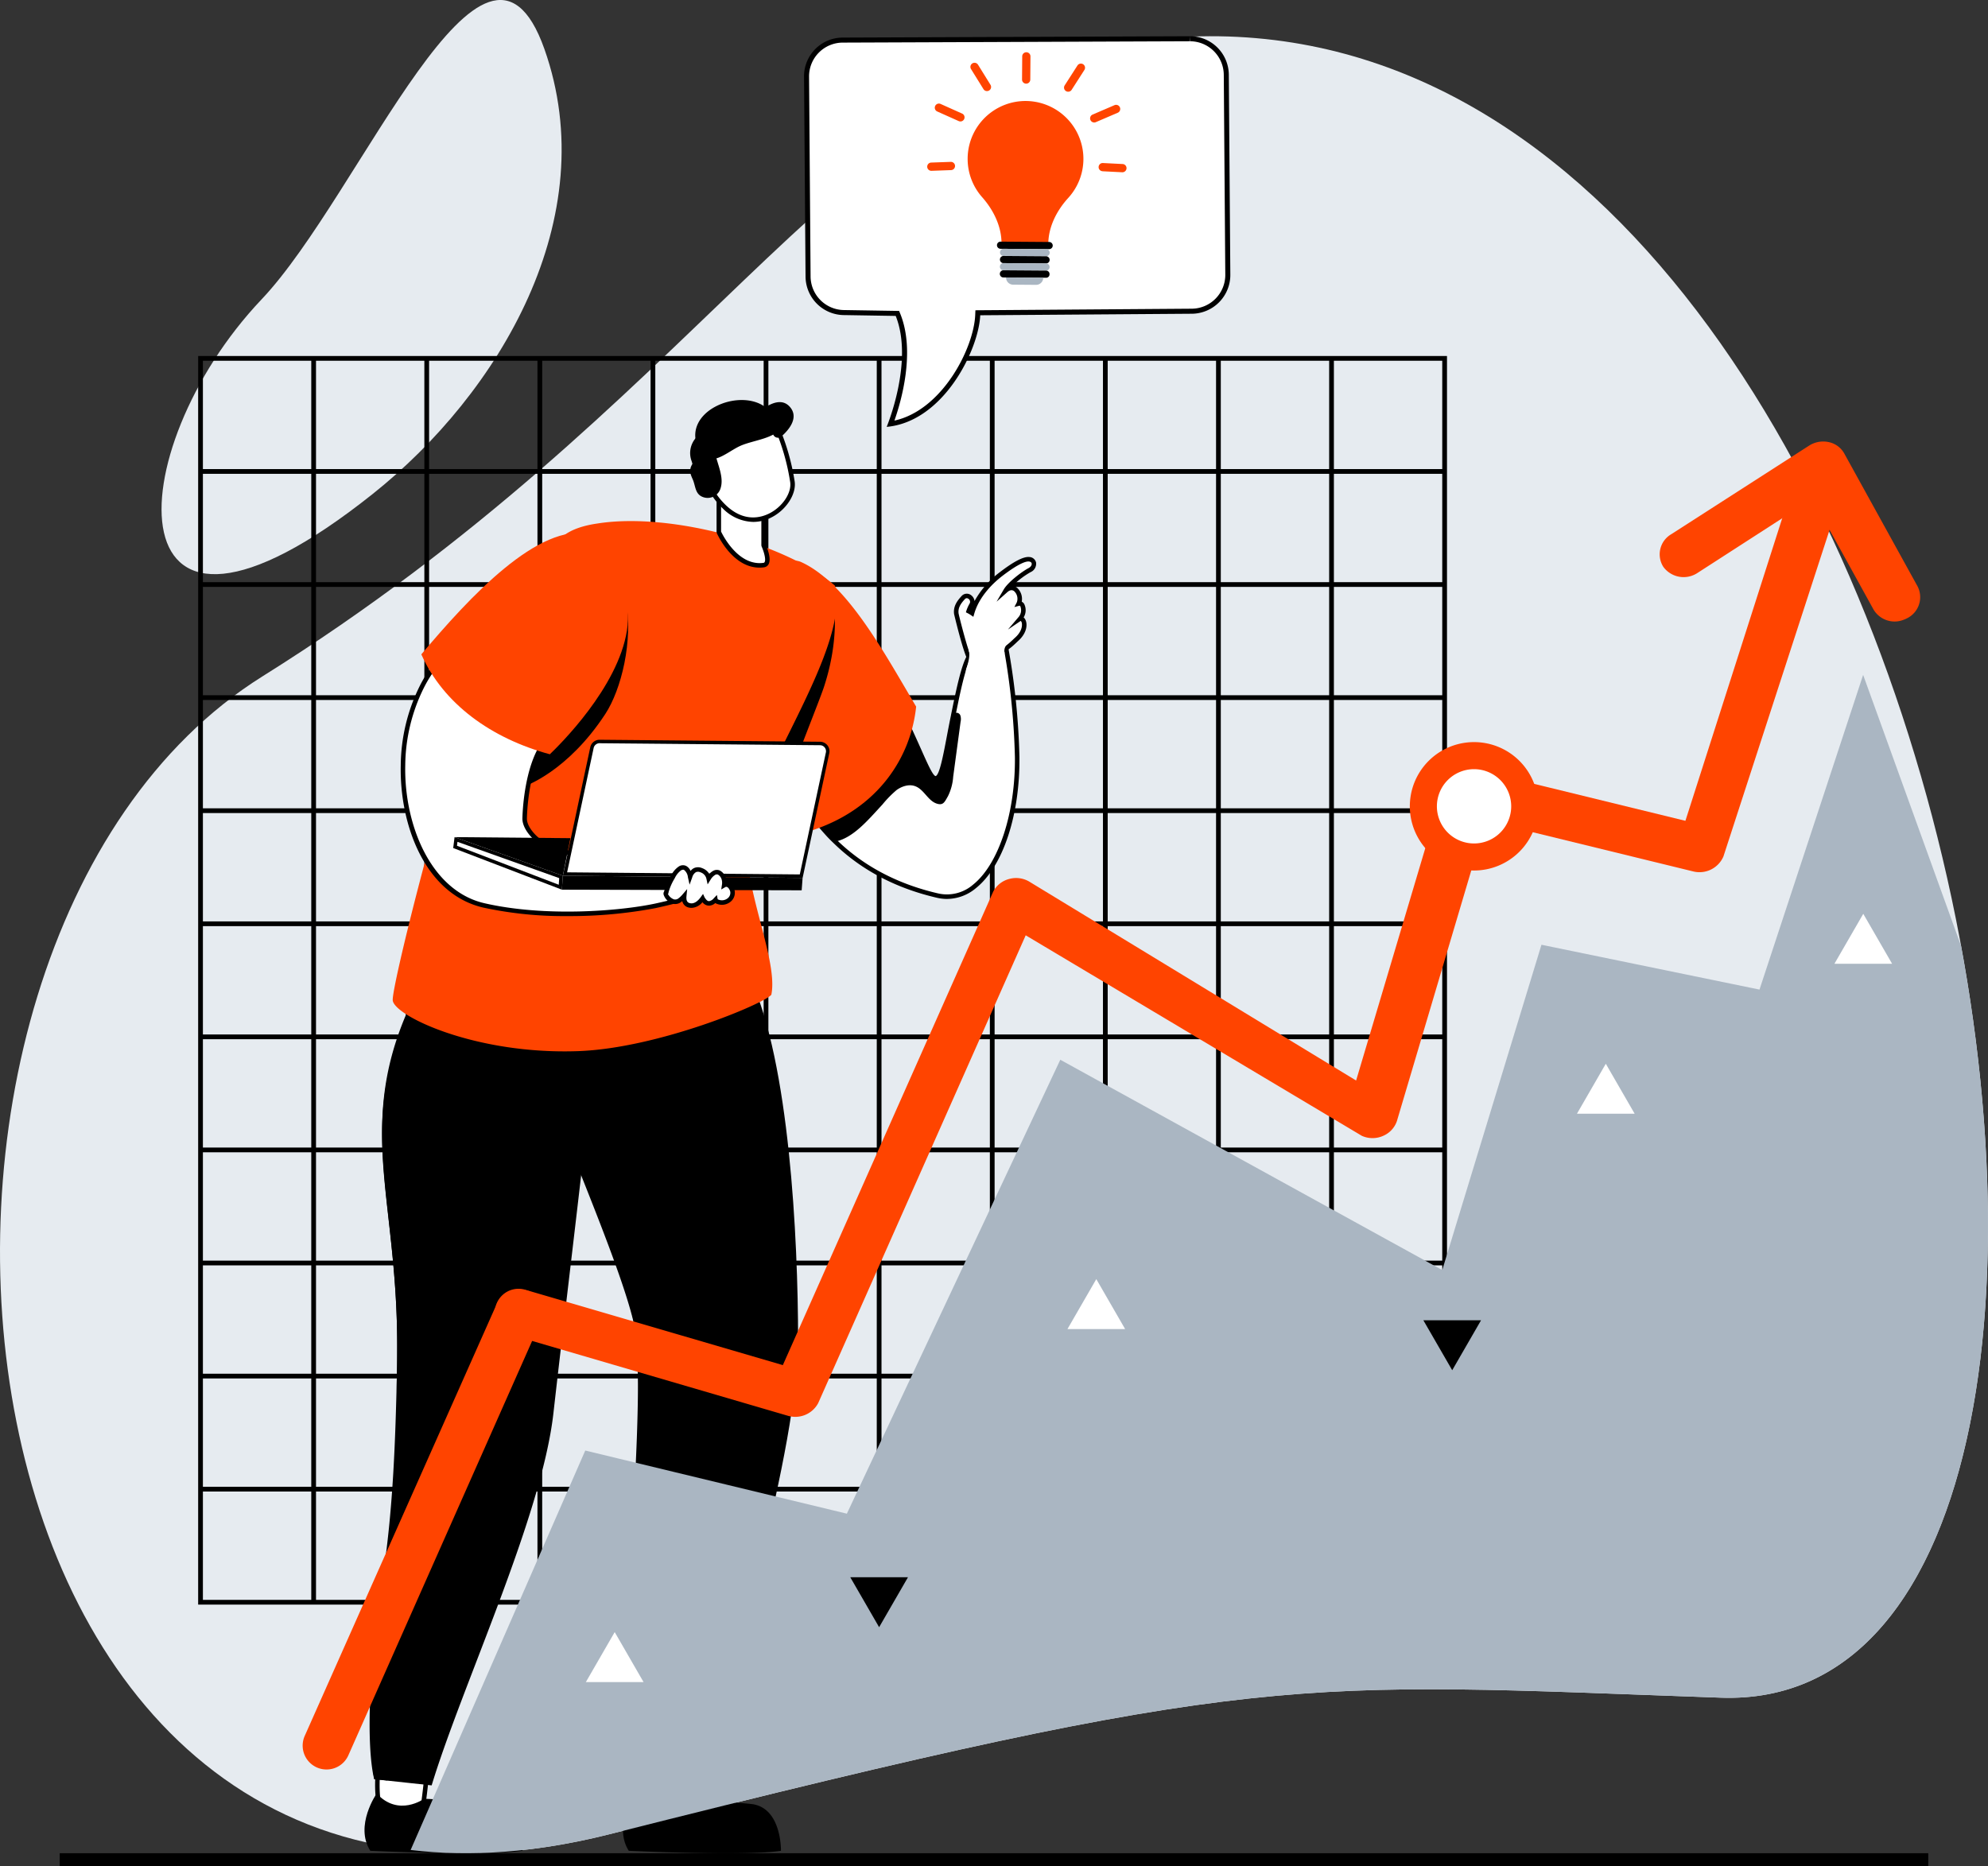 <svg id="Oqtima_illustration_02" xmlns="http://www.w3.org/2000/svg" xmlns:xlink="http://www.w3.org/1999/xlink" width="629.534" height="591.079" viewBox="0 0 629.534 591.079">
  <rect x="0" y="0" width="629.534" height="591.079" fill="#333333" stroke="none"/>
  <defs>
    <clipPath id="clip-path">
      <rect id="Rectangle_306" data-name="Rectangle 306" width="629.534" height="591.079" fill="none"/>
    </clipPath>
  </defs>
  <g id="Group_251" data-name="Group 251" clip-path="url(#clip-path)">
    <path id="Path_345" data-name="Path 345" d="M349.247,7.45c-85.268,16.8-128.8,113.368-266.113,199.3S-23.949,628.231,192.917,573.505C399.8,521.3,409.383,525.418,544.877,530.24c169.6,6.033,74.207-575.948-195.63-522.79" transform="translate(0 7.458)" fill="#e6ebf0"/>
    <path id="Path_346" data-name="Path 346" d="M84.746,156.474C124.763,124.63,158.09,69.053,139.14,15.507S81.061,61.632,49.573,94.833C4.017,142.877.992,223.121,84.746,156.474" transform="translate(33.247 -0.002)" fill="#e6ebf0"/>
    <rect id="Rectangle_285" data-name="Rectangle 285" width="591.713" height="4.119" transform="translate(18.907 586.96)"/>
    <path id="Path_347" data-name="Path 347" d="M417.43,434.935H21.967V39.472H417.43Zm-393.96-1.5H415.93V40.975H23.47Z" transform="translate(40.783 73.282)"/>
    <rect id="Rectangle_286" data-name="Rectangle 286" width="393.96" height="1.5" transform="translate(63.501 470.901)"/>
    <rect id="Rectangle_287" data-name="Rectangle 287" width="393.96" height="1.5" transform="translate(63.501 435.089)"/>
    <rect id="Rectangle_288" data-name="Rectangle 288" width="393.96" height="1.5" transform="translate(63.501 399.273)"/>
    <rect id="Rectangle_289" data-name="Rectangle 289" width="393.96" height="1.5" transform="translate(63.501 363.458)"/>
    <rect id="Rectangle_290" data-name="Rectangle 290" width="393.96" height="1.5" transform="translate(63.501 327.643)"/>
    <rect id="Rectangle_291" data-name="Rectangle 291" width="393.96" height="1.5" transform="translate(63.501 291.83)"/>
    <rect id="Rectangle_292" data-name="Rectangle 292" width="393.96" height="1.5" transform="translate(63.501 256.012)"/>
    <rect id="Rectangle_293" data-name="Rectangle 293" width="393.96" height="1.5" transform="translate(63.501 220.2)"/>
    <rect id="Rectangle_294" data-name="Rectangle 294" width="393.96" height="1.5" transform="translate(63.501 184.384)"/>
    <rect id="Rectangle_295" data-name="Rectangle 295" width="393.96" height="1.5" transform="translate(63.501 148.569)"/>
    <rect id="Rectangle_296" data-name="Rectangle 296" width="1.5" height="393.96" transform="translate(420.9 113.505)"/>
    <rect id="Rectangle_297" data-name="Rectangle 297" width="1.5" height="393.96" transform="translate(385.085 113.505)"/>
    <rect id="Rectangle_298" data-name="Rectangle 298" width="1.5" height="393.96" transform="translate(349.27 113.505)"/>
    <rect id="Rectangle_299" data-name="Rectangle 299" width="1.5" height="393.96" transform="translate(313.457 113.505)"/>
    <rect id="Rectangle_300" data-name="Rectangle 300" width="1.5" height="393.96" transform="translate(277.642 113.505)"/>
    <rect id="Rectangle_301" data-name="Rectangle 301" width="1.5" height="393.96" transform="translate(241.824 113.505)"/>
    <rect id="Rectangle_302" data-name="Rectangle 302" width="1.5" height="393.96" transform="translate(206.011 113.505)"/>
    <rect id="Rectangle_303" data-name="Rectangle 303" width="1.5" height="393.96" transform="translate(170.196 113.505)"/>
    <rect id="Rectangle_304" data-name="Rectangle 304" width="1.5" height="393.96" transform="translate(134.38 113.505)"/>
    <rect id="Rectangle_305" data-name="Rectangle 305" width="1.5" height="393.96" transform="translate(98.568 113.505)"/>
    <path id="Path_348" data-name="Path 348" d="M88.042,195.049c-1.42-1.78-16.794-.294-16.948.631-.474,2.828-1.2,13.666.266,15.1,1.423,1.391,14.7,4.411,14.994,1.671.263-2.377,3.059-15.688,1.688-17.4" transform="translate(130.866 360.569)" fill="#fff"/>
    <path id="Path_349" data-name="Path 349" d="M83.812,214.738c-4.271,0-11.246-1.76-12.489-2.979-1.9-1.857-.786-13.86-.471-15.731.1-.6.754-.814,1.42-.986,2.805-.731,15.151-2.022,16.788.026,1.063,1.323.451,6.25-1.037,14.883-.243,1.405-.434,2.511-.5,3.048a1.721,1.721,0,0,1-1.314,1.437,7.519,7.519,0,0,1-2.4.3m-11.592-18.2c-.591,3.876-.894,13.231.1,14.206s10.626,3.351,13.409,2.348c.223-.074.368-.174.38-.246.057-.551.254-1.688.5-3.134.6-3.456,2.185-12.632,1.337-13.746-1.134-1.151-13.634-.337-15.728.571" transform="translate(130.403 360.102)"/>
    <path id="Path_350" data-name="Path 350" d="M72.92,198.858s-7.1,10.161-2.025,18.142c0,0,37.012,1.742,48.187,0,0,0,.291-13.643-9.289-14.805a175.884,175.884,0,0,0-20.37-1s-9.544,5.21-16.5-2.339" transform="translate(128.221 369.189)"/>
    <path id="Path_351" data-name="Path 351" d="M57.192,195.079c-1.423-1.78-14.6-.351-14.754.571-.474,2.831-1.2,13.669.266,15.1,1.423,1.394,12.989,5.9,13.286,3.159.26-2.371,2.571-17.119,1.2-18.833" transform="translate(77.663 360.596)" fill="#fff"/>
    <path id="Path_352" data-name="Path 352" d="M54.829,215.942c-3.631,0-10.975-3.051-12.163-4.213-1.9-1.862-.786-13.863-.471-15.731.094-.566.668-.826,1.563-1.06,2.459-.637,12.834-1.868,14.454.16.974,1.217.763,5.91-.783,17.319-.129.934-.226,1.651-.269,2.037a1.561,1.561,0,0,1-1.111,1.32,3.7,3.7,0,0,1-1.22.169M43.563,196.48c-.591,3.862-.894,13.251.1,14.226,1.211,1.185,9.849,4.473,11.9,3.722.169-.06.171-.1.177-.129.04-.394.137-1.123.269-2.077,1.345-9.927,1.708-15.388,1.083-16.234-.948-1.137-11.6-.448-13.531.491" transform="translate(77.2 360.134)"/>
    <path id="Path_353" data-name="Path 353" d="M88.141,228.233c1.74,21.773.143,65.666-1.6,87.439-.1,1.463-.1,52.038-.1,52.038l20.459,1.957c11.143-33.239,32.422-107.783,32.422-140.876S136.453,140.557,124.3,114.4c-11.566-24.875-57.177,9.481-62.541,15.577-2.474,2.819,2.211,28,8.69,44.685,7.518,19.333,16.756,41.868,17.693,53.574" transform="translate(113.408 195.807)"/>
    <path id="Path_354" data-name="Path 354" d="M83.574,344.544,96.2,345.753c-1.148-7.941-.017-25.663.437-33.742.834-14.074,4.319-27.834,7.593-41.488,5.153-21.667,10.066-44.622,3.936-66.637-3.171-11.323-10.1-19.193-15.745-29.191a39.47,39.47,0,0,1-5.085-22.084c.314-4.216,2.928-9.547,1.5-13.76-1.777-5.333-17.713-23.344-21.79-20.627-4.913,3.311-2.434,16.105-4.419,22.061,7.524,19.333,21.715,53.08,22.652,64.784,1.742,21.773-1.857,65.486-3.054,87.293-1.183,21.713,1.348,52.183,1.348,52.183" transform="translate(116.27 218.972)"/>
    <path id="Path_355" data-name="Path 355" d="M42.127,366.918l18.168,1.957c9.484-31.351,34.824-84.917,38.549-117.8,5.782-51.066,12.766-105.749,13.08-119.2.031-2.16.071-3.311.071-3.311-12.509-15.223-33.7-21.427-43.145-22.544-3.725-.451-6.442.283-7.63,2.234a142.082,142.082,0,0,0-9.161,17.9c-15.223,36.155-2.4,58-2.679,105.024,0,2.719-.037,5.5-.106,8.255-.488,19.439,4.756,43.377-.831,63.684-10.961,39.826-6.316,63.792-6.316,63.792" transform="translate(76.396 196.599)"/>
    <path id="Path_356" data-name="Path 356" d="M162.124,122.87c.274,24.849-10.135,47.393-25.272,43.905-14.76-3.428-25.083-10.018-32.333-17.091-.766-.726-1.523-1.483-2.214-2.231-1.165-1.285-2.237-2.517-3.268-3.779-1.368-1.774-2.605-3.494-3.7-5.193-.163-.309-.366-.586-.534-.863-4.762-7.584-6.679-12.275-7.047-18.688a48.949,48.949,0,0,1,.414-11.015s-6.673-50.707,4.382-44.428c11.169,6.373,23.718,25.746,32.747,44.862.023.077.083.154.1.231.54,1.037.977,2.025,1.451,3.025.286.608.614,1.225.871,1.8,4.473,9.587,6.427,14.988,7.984,16.057,2.677,1.74,3.788-8.227,6.17-19.7l0-.034c.286-1.408.568-2.779.857-4.156,1.7-8.1,3.442-15.08,5.4-15.722,0,0,9.1-8.67,9.912-4.488a222.935,222.935,0,0,1,4.085,37.509" transform="translate(159.977 116.869)" fill="#fff"/>
    <path id="Path_357" data-name="Path 357" d="M140.435,168.314a14.514,14.514,0,0,1-3.262-.383c-13.034-3.025-24.026-8.838-32.673-17.276-.768-.726-1.537-1.5-2.237-2.254-1.243-1.368-2.32-2.614-3.3-3.814-1.46-1.894-2.685-3.608-3.751-5.256a6.776,6.776,0,0,0-.354-.58l-.191-.294c-4.985-7.944-6.79-12.743-7.15-19.022a50.311,50.311,0,0,1,.406-11.075c-.608-4.642-5.07-40.614,1.654-45.142a3.4,3.4,0,0,1,3.8.111c10.038,5.725,22.39,22.615,33.045,45.179a1.605,1.605,0,0,1,.149.36c.329.588.663,1.308,1,2.02l.409.871c.126.269.257.537.388.8.171.346.34.686.488,1.011,1.331,2.851,2.442,5.339,3.385,7.453,2.06,4.619,3.425,7.67,4.351,8.307.149.1.214.074.243.06,1.214-.52,2.368-6.6,3.482-12.475.4-2.125.837-4.4,1.323-6.744l.017-.126.854-4.159c2.317-11.035,3.833-15.363,5.707-16.191,1.371-1.3,7.03-6.479,9.7-5.63a1.929,1.929,0,0,1,1.305,1.617,223.694,223.694,0,0,1,4.1,37.635v0c.2,18.356-5.193,34.661-13.74,41.54a14.37,14.37,0,0,1-9.144,3.451M91.266,64.124a1.541,1.541,0,0,0-.891.28c-5.122,3.448-2.474,32.845-1.02,43.879l.014.111-.02.114a48.987,48.987,0,0,0-.408,10.838c.354,6.084,2.037,10.544,6.941,18.356l.171.266a6.79,6.79,0,0,1,.391.646c1.014,1.557,2.214,3.239,3.639,5.085.951,1.165,2.014,2.394,3.234,3.736.671.731,1.42,1.48,2.171,2.191,8.464,8.261,19.23,13.949,32.008,16.914a12.637,12.637,0,0,0,11.189-2.791c8.093-6.51,13.4-22.75,13.206-40.409a222.416,222.416,0,0,0-4.071-37.384c-.089-.448-.266-.5-.34-.528-1.411-.448-5.744,2.891-8.381,5.4l-.271.16c-1.862.614-4.085,11.2-4.919,15.191l-.854,4.185c-.494,2.368-.928,4.673-1.337,6.821-1.628,8.578-2.494,12.737-4.328,13.52a1.625,1.625,0,0,1-1.6-.189c-1.271-.871-2.471-3.559-4.862-8.912-.94-2.105-2.048-4.585-3.379-7.438-.143-.32-.3-.643-.469-.971-.134-.274-.274-.551-.4-.826l-.411-.88c-.323-.694-.651-1.394-1.026-2.12a2.8,2.8,0,0,1-.151-.357C117,91.9,104.2,71.146,92.671,64.573a2.87,2.87,0,0,0-1.405-.448" transform="translate(159.496 116.407)"/>
    <path id="Path_358" data-name="Path 358" d="M138.267,81.983c-.786,5.862-1.574,11.683-2.354,17.5a16.512,16.512,0,0,1-1.645,6.142c-1.065,1.86-1.491,3.028-3.536,2.377-2.785-.877-4.013-4.4-6.733-5.473-1.951-.808-4.3-.066-6.016,1.174a35.264,35.264,0,0,0-4.493,4.6c-4.528,4.873-9.2,10.569-14.928,11.72-.763-.726-1.523-1.483-2.211-2.228-1.165-1.288-2.237-2.519-3.268-3.782-1.371-1.774-2.605-3.494-3.7-5.193a28.939,28.939,0,0,1,3.636-5.227c7.064-8.7,14.3-17.579,23.855-23.364a13.723,13.723,0,0,1,2.574-1.308c.54,1.037.977,2.028,1.451,3.025.286.608.614,1.225.871,1.8,4.473,9.587,6.427,14.985,7.984,16.054,2.677,1.742,3.788-8.227,6.17-19.7l0-.034a1.6,1.6,0,0,1,.731-.8,1.282,1.282,0,0,1,1.534.84,3.814,3.814,0,0,1,.086,1.877" transform="translate(165.932 146.526)"/>
    <path id="Path_359" data-name="Path 359" d="M104.389,147.54c-3.182-4.3-8.064-9.187-12.412-13.948-1.64-1.822-3.216-3.634-4.6-5.342a28.966,28.966,0,0,1-4.325-6.841,8.676,8.676,0,0,1-.737-2.839A130.39,130.39,0,0,1,83.6,103.53c2.454-19.187,8.835-44.785,17.256-40.969,14.423,6.541,26.18,28.457,36.449,45.8-1.663,16.071-12.037,32.31-32.922,39.18" transform="translate(152.808 115.439)" fill="#f40"/>
    <path id="Path_360" data-name="Path 360" d="M42.451,359.867l4.139.4c-.1-10.658.151-25.743,1.3-36.332,1.814-16.719,6.481-32.4,12.263-48.138,9.264-25.36,15.5-50.4,13.726-77.681-.977-14.84-5.679-28.6-7.733-43.16-1.323-9.407.626-18.428,2.122-27.554a87.778,87.778,0,0,0,1.36-15.777c-.14-4.393-17.234-.88-17.234,6.35C37.172,154.13,49.981,177.111,49.7,224.136c0,2.719-.037,5.5-.106,8.255-.451,19.439-1.154,41.551-4.316,62.375-7.6,50.075-2.831,65.1-2.831,65.1" transform="translate(76.073 203.649)"/>
    <path id="Path_361" data-name="Path 361" d="M108.479,65.443s3.485,12.412-2.394,30.479c-1.534,4.713-9.4,23.824-13.026,35.018a95.664,95.664,0,0,1-9.632-11.172L97.29,92.934Z" transform="translate(154.886 121.498)"/>
    <path id="Path_362" data-name="Path 362" d="M166.682,129.673c-4.285,8.707-8.293,16.614-9.964,21.875-5.262,16.648,9.258,43.851,6.71,56.254-2.331,2.857-35.858,16.939-61.107,17.853-32.867,1.183-58.471-11.306-58.782-16.114-.28-4.388,13.937-61.061,22.538-85.3,9.547-26.926,22.784-52.983,30.308-60.682a15.225,15.225,0,0,1,1.674-1.463c2.368-1.708,5.819-2.891,10.066-3.516,23.861-3.868,60.847,6.836,75.436,19.644,3.159,12.206-7.616,32.673-16.879,51.452" transform="translate(80.826 107.26)" fill="#f40"/>
    <path id="Path_363" data-name="Path 363" d="M93.872,60.685v10.3s2.671,5.9,0,6.244C84.8,78.4,79.686,66.761,79.686,66.761V54.806Z" transform="translate(147.941 101.75)" fill="#fff"/>
    <path id="Path_364" data-name="Path 364" d="M93.033,78.727c-8.612,0-13.329-10.515-13.537-10.983l-.06-.288V54.432L95.05,60.9V71.528c.428.983,1.811,4.416.854,6.133a1.908,1.908,0,0,1-1.477.974,11.121,11.121,0,0,1-1.394.091M80.864,67.3c.591,1.248,5.482,10.955,13.38,9.921a.481.481,0,0,0,.411-.254c.488-.877-.274-3.445-.971-4.99l-.063-.294V61.856L80.864,56.569Z" transform="translate(147.476 101.055)"/>
    <path id="Path_365" data-name="Path 365" d="M90.149,66.488S91.5,84.376,80.28,94.953,60.233,108.6,60.233,108.6l-2.074,16.959s13.534-4.479,25.58-22.912c4.956-7.587,8.95-23.172,6.41-36.161" transform="translate(107.975 123.438)"/>
    <path id="Path_366" data-name="Path 366" d="M101.3,46.828a71.176,71.176,0,0,1,5.65,18.89c.926,7.007-11.023,17.831-21.473,7.964s-7.547-24.966-7.547-24.966Z" transform="translate(143.996 86.938)" fill="#fff"/>
    <path id="Path_367" data-name="Path 367" d="M95,78.853a13.935,13.935,0,0,1-9.561-4.162c-10.612-10.026-7.787-25.466-7.756-25.62l.1-.531,24.4-1.974.214.443a72.589,72.589,0,0,1,5.713,19.107c.526,3.962-2.691,8.924-7.321,11.289A12.644,12.644,0,0,1,95,78.853M79,49.873C78.628,52.6,77.471,65.2,86.421,73.654c5.673,5.356,11.029,3.856,13.714,2.479,4.128-2.108,7.007-6.427,6.556-9.832a70.874,70.874,0,0,0-5.376-18.23Z" transform="translate(143.545 86.45)"/>
    <path id="Path_368" data-name="Path 368" d="M77.255,57.217c-.069-.066-.131-.471-.3-.926a7.236,7.236,0,0,1,1.477-7.37,1.9,1.9,0,0,1,2.582-.223c.031,0,.054-.02.086-.02,2.974-.223,2.985,3.388,3.391,5.373.68,3.334,2.745,7.333,1.708,10.783a4.272,4.272,0,0,1-5.316,3.031c-2.877-.843-2.574-3.514-3.551-5.713-.577-1.311-1.023-2.234-.651-3.711a6.856,6.856,0,0,1,.577-1.225" transform="translate(142.028 89.666)"/>
    <path id="Path_369" data-name="Path 369" d="M78.037,59.678c3.156,6.9,8.552,1.5,12.949-.637,2.991-1.457,7.567-2.008,10.781-3.739a1.644,1.644,0,0,0,2.6.583c2.539-2.222,5.547-6.03,2.7-9.329-2.214-2.565-5.307-1.48-7.761.071C90.948,40.3,72.689,48,78.037,59.678" transform="translate(143.088 82.344)"/>
    <path id="Path_370" data-name="Path 370" d="M136.1,161.229l-5.065,13.089s-2.448.686-6.544,1.565c-12.052,2.534-35.641,4.128-54.206-.157-16.754-3.865-26.057-24-25.6-44.376v-.037a57.059,57.059,0,0,1,5.922-24.732,41.365,41.365,0,0,1,4.176-6.687c.526-.663,1.048-1.323,1.605-1.985l.031-.034c.074-.106.143-.14.214-.246C72.9,78.295,79.519,72.685,92.511,62.1c6.759-5.5,13.5-.36,16.5,7.824,2.154,5.89,7.053,10.883,5.485,19.8a41.159,41.159,0,0,1-13.826,23.792c-2.611,2.262-5.573,4.913-8.433,7.627-.38.351-.731.663-1.077,1.011-7.178,6.9-7.947,23.409-7.947,26.126,0,3.239,4.073,7.71,8.632,9.315,14.017,4.979,44.262,3.636,44.262,3.636" transform="translate(82.933 111.04)" fill="#fff"/>
    <path id="Path_371" data-name="Path 371" d="M97.219,179.571a120.94,120.94,0,0,1-26.629-2.688c-18.565-4.282-26.572-26.372-26.155-45.088a57.588,57.588,0,0,1,6-25.078,42.264,42.264,0,0,1,4.245-6.8c.534-.677,1.063-1.343,1.623-2.011a1.8,1.8,0,0,1,.186-.2C72.75,78.377,79.286,72.8,92.523,62c2.679-2.177,5.582-2.917,8.384-2.148,3.811,1.048,7.261,4.89,9.232,10.281a41.608,41.608,0,0,0,2.168,4.656c2.125,4.128,4.536,8.8,3.354,15.517A42.007,42.007,0,0,1,101.6,114.516c-2.979,2.579-5.887,5.207-8.413,7.6l-.289.269c-.266.243-.523.477-.774.728-7.524,7.236-7.736,25.44-7.736,25.623,0,2.965,3.965,7.164,8.155,8.641,13.726,4.876,43.7,3.611,43.994,3.6l1.091-.049-5.587,14.443-.343.1c-.026.006-2.517.7-6.587,1.577a145.815,145.815,0,0,1-27.891,2.525M98.71,60.984a8.374,8.374,0,0,0-5.285,2.128C80.26,73.844,73.761,79.394,57.645,98.55l-.289.323c-.506.614-1.028,1.268-1.548,1.925a40.928,40.928,0,0,0-4.1,6.564,56.138,56.138,0,0,0-5.847,24.426c-.417,18.77,8.05,39.783,25.052,43.7,19.093,4.408,42.7,2.511,53.9.157,3.156-.68,5.347-1.248,6.156-1.463l4.542-11.74c-5.619.194-30.791.774-43.445-3.719-4.848-1.708-9.107-6.376-9.107-9.986,0-.189.223-19.007,8.167-26.64.254-.257.523-.506.806-.766l.28-.257c2.531-2.4,5.456-5.048,8.45-7.641a40.566,40.566,0,0,0,13.591-23.372c1.1-6.242-1.094-10.5-3.214-14.617a41.276,41.276,0,0,1-2.24-4.819c-1.817-4.956-4.908-8.47-8.273-9.4a6.842,6.842,0,0,0-1.817-.249" transform="translate(82.469 110.577)"/>
    <path id="Path_372" data-name="Path 372" d="M87.4,129.218c2.954-2.831,21.567-21.067,24.418-39.2,1.3-8.25-1.26-28.157-11.529-30.539C83.848,55.673,61.872,79.548,46.707,97.57c6.959,15.7,22.221,26.674,40.7,31.648" transform="translate(86.714 109.678)" fill="#f40"/>
    <path id="Path_373" data-name="Path 373" d="M87.076,93.146l-36.684-.328,34.284,12.232Z" transform="translate(93.555 172.32)"/>
    <path id="Path_374" data-name="Path 374" d="M50.449,95.425l.3-2.345L84,104.94l-.217,3.259Z" transform="translate(93.661 172.806)" fill="#fff"/>
    <path id="Path_375" data-name="Path 375" d="M51.591,94.309,83.81,105.8l-.143,2.1L51.437,95.552Zm-.917-1.491-.434,3.451,34.421,13.194.3-4.413Z" transform="translate(93.273 172.321)"/>
    <path id="Path_376" data-name="Path 376" d="M138.512,97.783,62.588,97.1l-.3,4.411,75.93.2Z" transform="translate(115.645 180.271)"/>
    <path id="Path_377" data-name="Path 377" d="M62.632,124.194l8.535-40a2.471,2.471,0,0,1,2.411-1.977l69.834.628a2.454,2.454,0,0,1,2.379,2.937l-8.358,39.089Z" transform="translate(116.279 152.634)" fill="#fff"/>
    <path id="Path_378" data-name="Path 378" d="M74.018,82.022l.011,1.1,69.817.628a1.906,1.906,0,0,1,1.851,2.265l-8.267,38.66-73.685-.666,8.4-39.357a1.916,1.916,0,0,1,1.871-1.531Zm0,0a3,3,0,0,0-2.945,2.411L62.4,125.093l75.924.683,8.45-39.532a3,3,0,0,0-2.911-3.594l-69.817-.628Z" transform="translate(115.839 152.277)"/>
    <path id="Path_379" data-name="Path 379" d="M89.806,106.821a.561.561,0,0,1-.26-.414,3.018,3.018,0,0,1-2.008,1.151c-1.014.014-1.588-.843-2.031-1.483a.26.26,0,0,1-.04-.1c-1.014,1.4-2.405,2.557-4.053,2.228-1.568-.311-1.9-1.563-1.765-2.991A8.27,8.27,0,0,1,78.3,106.5c-1.9,1.434-3.839-.231-4.456-1.822a.591.591,0,0,1,.129-.643.7.7,0,0,1,.014-.171,18.677,18.677,0,0,1,1.88-4.362c.574-.957,1.317-2.417,2.434-3.031,1.985-1.088,2.877,1.1,3.214,2.614.548-1.505,1.508-2.8,3.545-2.034a3.487,3.487,0,0,1,2.328,2.611,4.994,4.994,0,0,1,1.617-1.694c1.72-1.048,2.939.788,3.239,2.04a4.632,4.632,0,0,1,.051,1.771,1.3,1.3,0,0,1,.408-.157c1.257-.237,2.06,1.237,2.22,2.082.468,2.525-2.545,4.528-5.119,3.114" transform="translate(137.017 178.567)" fill="#fff"/>
    <path id="Path_380" data-name="Path 380" d="M82.446,109.441a3.742,3.742,0,0,1-.708-.069,2.694,2.694,0,0,1-2.245-2.068c-.1.08-.2.16-.3.234a3.072,3.072,0,0,1-2.768.571,4.556,4.556,0,0,1-2.779-2.705,1.306,1.306,0,0,1,.106-1.174l.009-.066a19.451,19.451,0,0,1,1.962-4.559l.22-.374a7.367,7.367,0,0,1,2.482-2.919,2.4,2.4,0,0,1,2.225-.191,3.206,3.206,0,0,1,1.48,1.622,3.028,3.028,0,0,1,1.123-.923,3.2,3.2,0,0,1,2.525.029,4.334,4.334,0,0,1,2.277,1.834,4.9,4.9,0,0,1,1.046-.86,2.4,2.4,0,0,1,2.254-.237,4.015,4.015,0,0,1,2.051,2.722,5.06,5.06,0,0,1,.134,1.043c1.408.069,2.342,1.563,2.554,2.688a3.633,3.633,0,0,1-1.517,3.616,4.315,4.315,0,0,1-4.63.266,3.055,3.055,0,0,1-1.937.814,2.57,2.57,0,0,1-2.117-1.1,4.688,4.688,0,0,1-3.445,1.808m-1.4-5.959-.217,2.265c-.166,1.72.508,2.088,1.191,2.222,1.374.277,2.582-.906,3.336-1.945l.72-1,.506,1.12c.468.688.834,1.16,1.4,1.16h.011a2.463,2.463,0,0,0,1.505-.928l.968-1.017.246,1.345a2.889,2.889,0,0,0,3.028-.206,2.191,2.191,0,0,0,.948-2.2c-.091-.486-.674-1.642-1.385-1.514a.605.605,0,0,0-.177.077l-1.294.748.226-1.474a3.8,3.8,0,0,0-.04-1.5A2.662,2.662,0,0,0,90.8,98.906a.983.983,0,0,0-.963.137,4.275,4.275,0,0,0-1.377,1.463L87.53,102l-.371-1.723a2.8,2.8,0,0,0-1.885-2.094,1.816,1.816,0,0,0-1.425-.066,2.733,2.733,0,0,0-1.2,1.674l-.837,2.3-.531-2.388a3.334,3.334,0,0,0-1.223-2.285c-.091-.043-.371-.174-.951.143a6.383,6.383,0,0,0-1.937,2.382l-.226.388a17.938,17.938,0,0,0-1.805,4.193v.294l-.194.18a3.5,3.5,0,0,0,1.868,1.731,1.659,1.659,0,0,0,1.523-.34,7.62,7.62,0,0,0,1.231-1.177Z" transform="translate(136.554 178.105)"/>
    <path id="Path_381" data-name="Path 381" d="M44.262,198.858S37.158,209.019,42.24,217c0,0,37.009,1.742,48.184,0,0,0,.291-13.643-9.289-14.805s-21.864-1.68-21.864-1.68-8.05,5.893-15.008-1.657" transform="translate(75.019 369.189)"/>
    <path id="Path_382" data-name="Path 382" d="M129.06,62.013c-2.294-.2-6.916,3.214-8.861,4.7-4.045,3.105-7.767,7.441-9.181,12.383a11.083,11.083,0,0,0-1.091-.648,11.273,11.273,0,0,1,.968-2.105c.937-1.66-1.291-3.685-2.679-2.18-1.354,1.465-2.439,3.008-2.177,5.1.049.366,3.119,12.906,4.379,14.523.623.8,3.591-2.831,4.279-3.359h0a6.62,6.62,0,0,0,4.188.76c2.359-.386,3.425-1.1,6.076-3.665,4.1-3.508,2.365-7.381,1.2-6.584,1.914-2.345,1.091-5.276-.36-4.89,1.2-2.314-1.105-6.79-4.125-4.113,1.214-2.065,5.265-5.265,7.55-6.473,1.994-1.057,1.794-3.276-.166-3.445" transform="translate(196.792 115.115)" fill="#fff"/>
    <path id="Path_383" data-name="Path 383" d="M111.133,95.077l-.06,0a1,1,0,0,1-.754-.389c-1.457-1.868-4.508-14.76-4.522-14.868-.309-2.414.954-4.153,2.36-5.673a2.208,2.208,0,0,1,3.034-.286,2.722,2.722,0,0,1,1.088,1.845,29.184,29.184,0,0,1,7.95-9.09c4.47-3.425,7.521-5.016,9.358-4.848a2.268,2.268,0,0,1,2.174,1.76,2.886,2.886,0,0,1-1.737,3.028,27.691,27.691,0,0,0-5.7,4.325,2.765,2.765,0,0,1,1.368.58,4.774,4.774,0,0,1,1.531,4.459,1.9,1.9,0,0,1,.763.7,4.412,4.412,0,0,1-.166,4.282,1.924,1.924,0,0,1,.306.32c1.034,1.351,1.028,4.51-2.225,7.3-2.674,2.582-3.848,3.405-6.427,3.825a7.189,7.189,0,0,1-4.182-.608c-.157.157-.343.357-.554.577-1.808,1.894-2.774,2.757-3.6,2.757m-1.325-20.261a.812.812,0,0,0-.6.3c-1.354,1.465-2.211,2.794-1.991,4.522.146.823,2.882,11.755,4.076,13.931a17.443,17.443,0,0,0,2.414-2.237,12.341,12.341,0,0,1,1.023-1.008l.363-.277.4.211a5.949,5.949,0,0,0,3.748.688c2.125-.348,3.028-.9,5.693-3.474,2.434-2.088,2.405-4.022,2.337-4.562a1.312,1.312,0,0,0-.377-.908l-4.045,2.748,3.225-3.8a3.349,3.349,0,0,0,.708-3.551c-.154-.249-.271-.214-.331-.194l-1.563.411.746-1.431a3.269,3.269,0,0,0-.826-3.594c-.64-.5-1.377-.386-2.194.343l-3.371,2.991,2.28-3.888c1.331-2.265,5.6-5.559,7.833-6.741.817-.431,1.094-1.057,1.008-1.483-.071-.351-.4-.577-.9-.62-.8-.08-2.965.423-8.364,4.556-2.631,2.02-7.287,6.262-8.932,12.012l-.271.951-.817-.557a10.123,10.123,0,0,0-1.017-.6l-.531-.274.18-.574a11.991,11.991,0,0,1,1.026-2.242,1.126,1.126,0,0,0-.388-1.445.941.941,0,0,0-.54-.2" transform="translate(196.329 114.65)"/>
    <path id="Path_384" data-name="Path 384" d="M107.925,76.18s.831,1.131-.714,5.653,11.483,5.219,11.663,2.014.414-7.073.414-7.073A2.981,2.981,0,0,1,120.6,73.74c1.785-1.428-.026-4.7-4.3-3.511s-8.378,5.95-8.378,5.95" transform="translate(198.805 129.909)" fill="#fff"/>
    <path id="Path_385" data-name="Path 385" d="M478.663,63.634l-34.77,107a8.25,8.25,0,0,1-9.5,4.75l-65.678-16.054L340.689,253.78a7.843,7.843,0,0,1-4.345,5.245,8.253,8.253,0,0,1-6.933.094L222.948,195.6,157.236,343.767a8.217,8.217,0,0,1-9.6,4.008L60.242,322.2a7.473,7.473,0,1,1,4.2-14.346l81.6,23.875,66.6-149.926a7.9,7.9,0,0,1,4.973-4.019,8.175,8.175,0,0,1,6.433.794l103.53,63.015,27.611-92.746a7.817,7.817,0,0,1,3.662-4.882,8.367,8.367,0,0,1,6.19-.954l66.815,16.328L463.74,59.661a8.258,8.258,0,0,1,9.872-5.182,7.083,7.083,0,0,1,5.05,9.155" transform="translate(101.858 100.634)" fill="#f40"/>
    <path id="Path_386" data-name="Path 386" d="M261.144,105.46a7.758,7.758,0,0,1-9.427-3.3L232.37,67.091,195.943,90.6a7.965,7.965,0,0,1-10.792-1.957,7.383,7.383,0,0,1,2.528-10.335l43.659-28.066a8.3,8.3,0,0,1,6.233-1.094,7.319,7.319,0,0,1,4.87,3.574l23.229,42.111a7.468,7.468,0,0,1-3.408,10.141,9.876,9.876,0,0,1-1.12.483" transform="translate(341.564 90.885)" fill="#f40"/>
    <path id="Path_387" data-name="Path 387" d="M106.494,144.1l.254,13.94L48.034,290.458a7.562,7.562,0,1,1-13.823-6.136l60.884-137a7.857,7.857,0,0,1,4.97-4.028,8.224,8.224,0,0,1,6.427.8" transform="translate(62.302 265.445)" fill="#f40"/>
    <path id="Path_388" data-name="Path 388" d="M189.889,99.833a16.049,16.049,0,1,1-16.051-16.051,16.05,16.05,0,0,1,16.051,16.051" transform="translate(292.944 155.545)" fill="#fff"/>
    <path id="Path_389" data-name="Path 389" d="M176.623,122.953a20.336,20.336,0,1,1,20.336-20.336,20.358,20.358,0,0,1-20.336,20.336m0-32.1a11.766,11.766,0,1,0,11.766,11.766,11.778,11.778,0,0,0-11.766-11.766" transform="translate(290.159 152.76)" fill="#f40"/>
    <path id="Path_390" data-name="Path 390" d="M460.377,398.762c-135.514-4.8-145.084-8.941-351.983,43.277-23.052,5.827-44.019,7.227-62.873,4.97l55.3-126.516,82.84,20,67.586-143.77L372.2,263.333,403.617,160.3l69.043,14.2L505.482,74.83,536.5,160.7c22.91,124.145.286,240.807-76.127,238.064" transform="translate(84.512 138.925)" fill="#aab6c2"/>
    <path id="Path_391" data-name="Path 391" d="M116.019,126.273c1.791-4.765,7.458-21.778,2.362-34.487l-.194-.488-16.711-.271A11.535,11.535,0,0,1,89.89,79.634l-.48-63.341A11.484,11.484,0,0,1,100.8,4.724L210.759,4.3a11.532,11.532,0,0,1,11.572,11.392l.483,63.341a11.5,11.5,0,0,1-11.4,11.569l-67.769.491-.031.757c-.48,11.023-11.26,31.933-27.6,34.427" transform="translate(165.993 7.976)" fill="#fff"/>
    <path id="Path_392" data-name="Path 392" d="M211.375,4.017V5.611a10.708,10.708,0,0,1,10.678,10.6l.48,63.341a10.7,10.7,0,0,1-10.6,10.763l-67.015.486-1.514.011-.063,1.514c-.457,10.484-10.4,30.1-25.58,33.427,2.151-6.136,6.679-21.773,1.882-33.747l-.4-.983-1.057-.017-16.3-.26a10.71,10.71,0,0,1-10.678-10.6L90.726,16.8a10.694,10.694,0,0,1,10.6-10.763l109.966-.428Zm0,0h-.1l-109.957.428A12.279,12.279,0,0,0,89.132,16.817l.483,63.338a12.274,12.274,0,0,0,12.272,12.183h.094l16.182.263c5.793,14.466-2.859,35.141-2.859,35.141,18.062-1.637,29.154-24.478,29.625-35.347l67.015-.483a12.284,12.284,0,0,0,12.183-12.372l-.48-63.341A12.277,12.277,0,0,0,211.375,4.017" transform="translate(165.477 7.458)"/>
    <path id="Path_393" data-name="Path 393" d="M107.27,29.393a18.33,18.33,0,1,1,31.87,12.489c-3.648,4-6.29,9.144-6.33,14.554l0,.546-14.817-.111v-.486c.043-5.433-2.528-10.649-6.127-14.72a18.258,18.258,0,0,1-4.593-12.272" transform="translate(199.151 20.791)" fill="#f40"/>
    <path id="Path_394" data-name="Path 394" d="M111.658,29.055l15.36.111a1.124,1.124,0,0,0,1.137-1.123v0a1.125,1.125,0,0,0-1.12-1.137l-15.362-.114a1.133,1.133,0,1,0-.014,2.265" transform="translate(205.208 49.737)"/>
    <path id="Path_395" data-name="Path 395" d="M111.861,29.851l13.717.1a1.14,1.14,0,0,0,.017-2.265l-13.717-.1a1.14,1.14,0,0,0-.017,2.265" transform="translate(205.807 51.215)" fill="#aab6c2"/>
    <path id="Path_396" data-name="Path 396" d="M111.852,30.643l13.717.1a1.138,1.138,0,0,0,.017-2.262l-13.714-.1a1.138,1.138,0,0,0-.02,2.262" transform="translate(205.796 52.691)"/>
    <path id="Path_397" data-name="Path 397" d="M111.848,31.437l13.717.1a1.14,1.14,0,0,0,.017-2.265l-13.717-.1a1.138,1.138,0,0,0-.017,2.262" transform="translate(205.783 54.165)" fill="#aab6c2"/>
    <path id="Path_398" data-name="Path 398" d="M111.838,32.234l13.717.1a1.073,1.073,0,0,0,1.017-1.123v0a1.076,1.076,0,0,0-1-1.14l-13.717-.1a1.14,1.14,0,0,0-.017,2.265" transform="translate(205.776 55.639)"/>
    <path id="Path_399" data-name="Path 399" d="M121.027,33.1l-7.253-.057a2.263,2.263,0,0,1-2.248-2.28l11.783.089a2.267,2.267,0,0,1-2.282,2.248" transform="translate(207.053 57.12)" fill="#aab6c2"/>
    <path id="Path_400" data-name="Path 400" d="M114.3,15.7a1.307,1.307,0,0,1-1-1.28l.057-7.333a1.305,1.305,0,1,1,2.611.02l-.057,7.336A1.3,1.3,0,0,1,114.3,15.7" transform="translate(210.346 10.759)" fill="#f40"/>
    <path id="Path_401" data-name="Path 401" d="M112.512,15.889a1.293,1.293,0,0,1-.8-.58l-3.939-6.353a1.306,1.306,0,1,1,2.22-1.377l3.936,6.353a1.305,1.305,0,0,1-1.417,1.957" transform="translate(199.72 12.924)" fill="#f40"/>
    <path id="Path_402" data-name="Path 402" d="M111.456,17.12a1.756,1.756,0,0,1-.226-.077l-6.841-3.062a1.307,1.307,0,0,1,1.068-2.385l6.839,3.062a1.306,1.306,0,0,1-.84,2.462" transform="translate(192.371 21.312)" fill="#f40"/>
    <path id="Path_403" data-name="Path 403" d="M103.785,20.742a1.306,1.306,0,0,1,.263-2.574l6.2-.22a1.306,1.306,0,1,1,.091,2.611l-6.2.22a1.342,1.342,0,0,1-.357-.037" transform="translate(190.83 33.321)" fill="#f40"/>
    <path id="Path_404" data-name="Path 404" d="M118.954,15.918a1.278,1.278,0,0,1-.4-.171,1.3,1.3,0,0,1-.394-1.8L122.2,7.654a1.3,1.3,0,1,1,2.2,1.408l-4.033,6.29a1.3,1.3,0,0,1-1.405.566" transform="translate(218.99 13.093)" fill="#f40"/>
    <path id="Path_405" data-name="Path 405" d="M121.843,17.164a1.305,1.305,0,0,1-.206-2.468l6.881-2.959a1.307,1.307,0,1,1,1.031,2.4l-6.884,2.954a1.3,1.3,0,0,1-.823.071" transform="translate(224.353 21.594)" fill="#f40"/>
    <path id="Path_406" data-name="Path 406" d="M122.81,20.65a1.3,1.3,0,0,1,.377-2.571l6.2.314A1.306,1.306,0,0,1,129.255,21l-6.2-.314a1.345,1.345,0,0,1-.243-.037" transform="translate(226.154 33.561)" fill="#f40"/>
    <path id="Path_408" data-name="Path 408" d="M183.949,117.946l-9.132,15.82h18.265Z" transform="translate(324.555 218.973)" fill="#fff"/>
    <path id="Path_409" data-name="Path 409" d="M127.467,141.824l-9.132,15.82H136.6Z" transform="translate(219.694 263.302)" fill="#fff"/>
    <path id="Path_410" data-name="Path 410" d="M74.08,180.962l-9.132,15.82H83.212Z" transform="translate(120.578 335.964)" fill="#fff"/>
    <path id="Path_411" data-name="Path 411" d="M212.491,101.321l-9.132,15.82h18.265Z" transform="translate(377.544 188.108)" fill="#fff"/>
    <path id="Path_412" data-name="Path 412" d="M166.923,162.208l9.132-15.82H157.79Z" transform="translate(292.944 271.777)"/>
    <path id="Path_413" data-name="Path 413" d="M103.392,190.7l9.132-15.82H94.26Z" transform="translate(174.998 324.674)"/>
  </g>
</svg>
